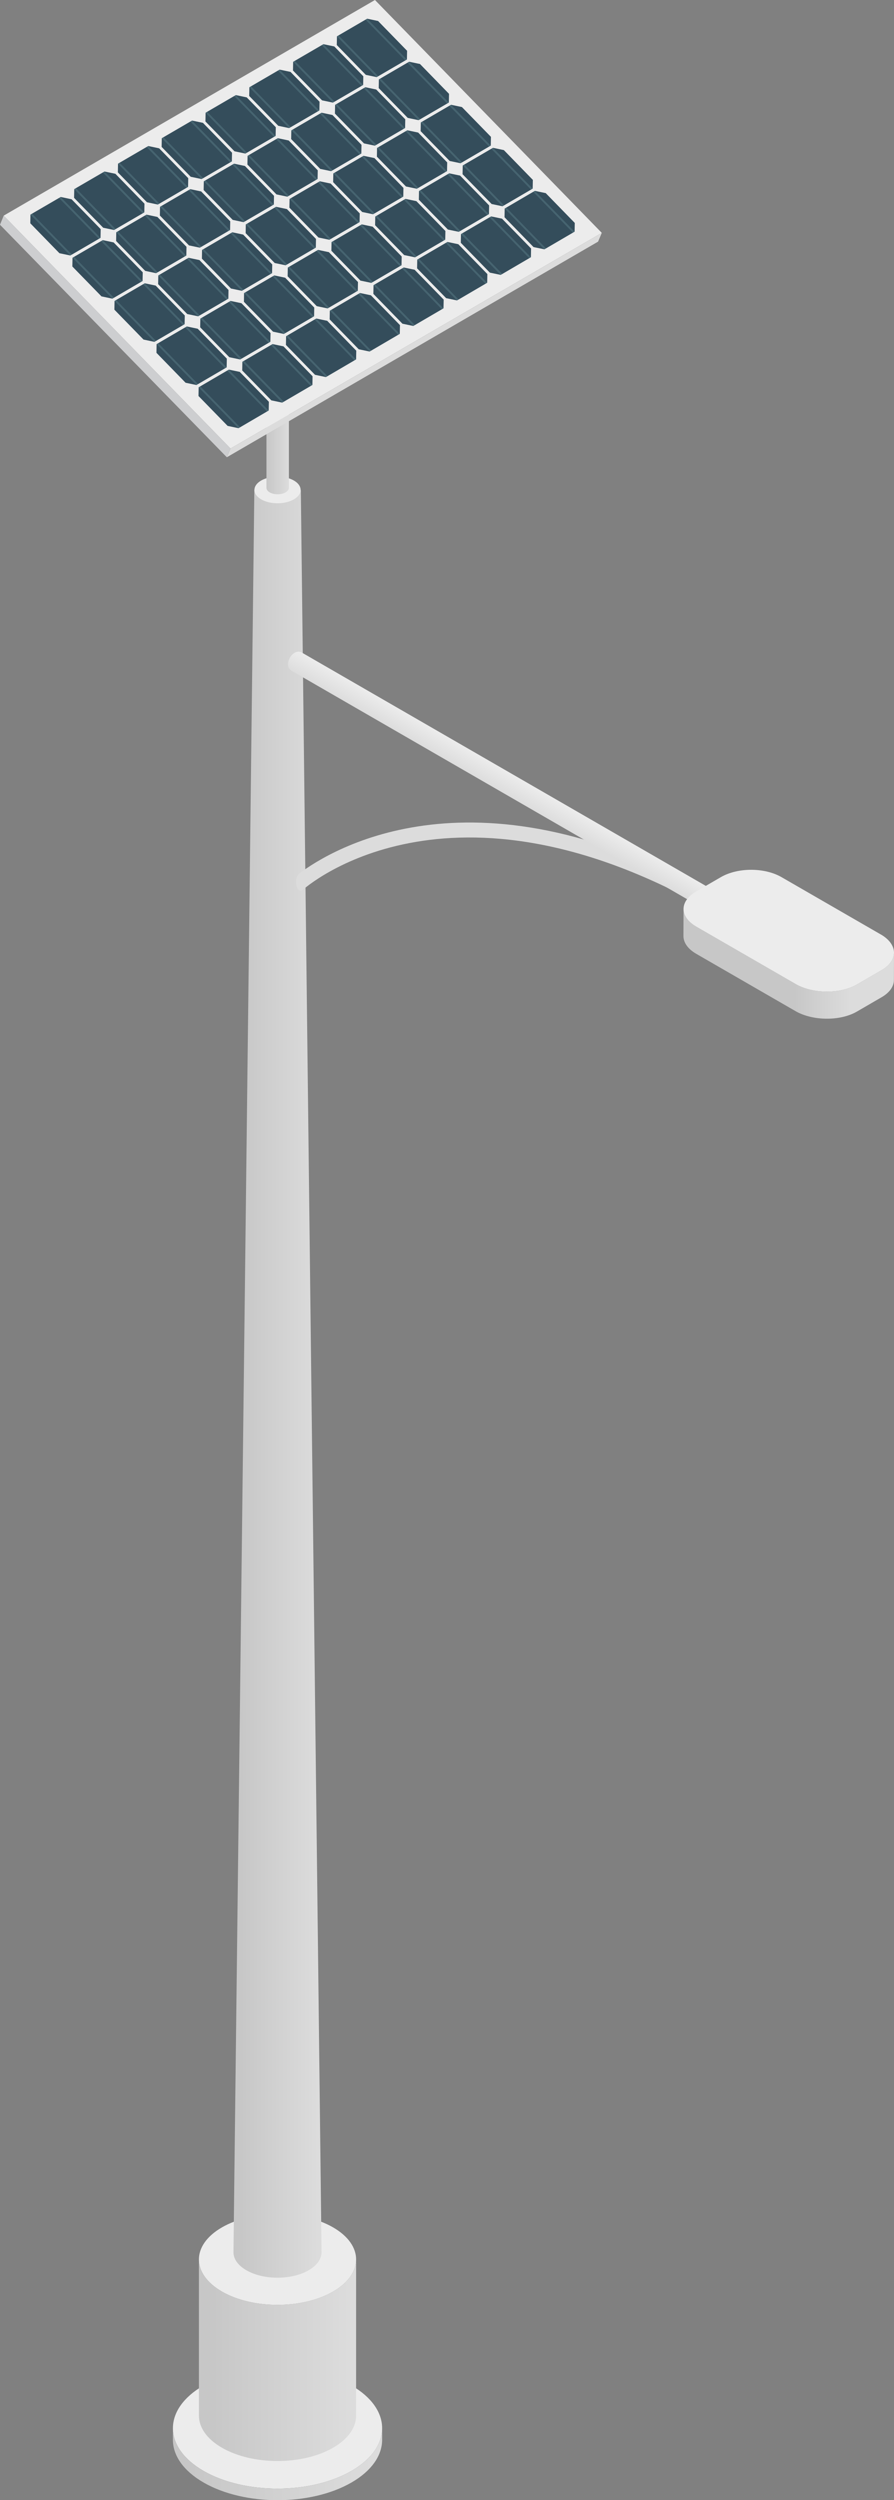 <?xml version="1.0" encoding="UTF-8"?>
<svg id="Layer_1" data-name="Layer 1" xmlns="http://www.w3.org/2000/svg" xmlns:xlink="http://www.w3.org/1999/xlink" viewBox="0 0 314.72 880.02">
  <rect x="0" y="0" width="314.72" height="880.02" fill="#808080" stroke="none"/>
  <defs>
    <style>
      .cls-1 {
        fill: url(#_Áåçûìÿííûé_ãðàäèåíò_60);
      }

      .cls-2 {
        fill: #cdced0;
      }

      .cls-3 {
        fill: url(#_Áåçûìÿííûé_ãðàäèåíò_56-3);
      }

      .cls-4 {
        fill: #344d5b;
      }

      .cls-5 {
        isolation: isolate;
      }

      .cls-6 {
        fill: url(#_Áåçûìÿííûé_ãðàäèåíò_56);
      }

      .cls-7 {
        fill: url(#_Áåçûìÿííûé_ãðàäèåíò_56-2);
      }

      .cls-8 {
        fill: url(#_Áåçûìÿííûé_ãðàäèåíò_56-5);
      }

      .cls-9 {
        fill: #dcdcdc;
      }

      .cls-10 {
        fill: url(#_Áåçûìÿííûé_ãðàäèåíò_56-4);
      }

      .cls-11 {
        fill: #8dbfc6;
        opacity: .2;
      }

      .cls-12 {
        fill: #ececec;
      }
    </style>
    <linearGradient id="_Áåçûìÿííûé_ãðàäèåíò_56" data-name="Áåçûìÿííûé ãðàäèåíò 56" x1="67.17" y1="867.25" x2="131.25" y2="867.25" gradientUnits="userSpaceOnUse">
      <stop offset="0" stop-color="#c7c7c7"/>
      <stop offset="1" stop-color="#dcdcdc"/>
    </linearGradient>
    <linearGradient id="_Áåçûìÿííûé_ãðàäèåíò_56-2" data-name="Áåçûìÿííûé ãðàäèåíò 56" x1="74.76" y1="830.7" x2="122.9" y2="830.7" xlink:href="#_Áåçûìÿííûé_ãðàäèåíò_56"/>
    <linearGradient id="_Áåçûìÿííûé_ãðàäèåíò_56-3" data-name="Áåçûìÿííûé ãðàäèåíò 56" x1="84.84" y1="487.04" x2="111.82" y2="487.04" xlink:href="#_Áåçûìÿííûé_ãðàäèåíò_56"/>
    <linearGradient id="_Áåçûìÿííûé_ãðàäèåíò_60" data-name="Áåçûìÿííûé ãðàäèåíò 60" x1="180.77" y1="272.86" x2="177.02" y2="279.36" gradientUnits="userSpaceOnUse">
      <stop offset="0" stop-color="#ececec"/>
      <stop offset="1" stop-color="#dcdcdc"/>
    </linearGradient>
    <linearGradient id="_Áåçûìÿííûé_ãðàäèåíò_56-4" data-name="Áåçûìÿííûé ãðàäèåíò 56" x1="279.59" y1="339.25" x2="299.47" y2="339.25" xlink:href="#_Áåçûìÿííûé_ãðàäèåíò_56"/>
    <linearGradient id="_Áåçûìÿííûé_ãðàäèåíò_56-5" data-name="Áåçûìÿííûé ãðàäèåíò 56" x1="93.8" y1="109.39" x2="101.69" y2="109.39" xlink:href="#_Áåçûìÿííûé_ãðàäèåíò_56"/>
  </defs>
  <g>
    <g>
      <g id="Axonometric_Cylinder" data-name="Axonometric Cylinder">
        <path id="Cylinder_face" data-name="Cylinder face" class="cls-12" d="M123.74,869.72c14.38-8.3,14.38-21.77,0-30.07-14.38-8.3-37.7-8.3-52.08,0-14.38,8.3-14.38,21.77,0,30.07,14.38,8.3,37.7,8.3,52.08,0Z"/>
        <path id="Cylinder_body" data-name="Cylinder body" class="cls-6" d="M60.87,854.49v4.08c-.09,5.51,3.51,11.03,10.79,15.23,14.38,8.3,37.7,8.3,52.08,0,7.1-4.1,10.7-9.46,10.78-14.84v-4.08c-.09,5.38-3.68,10.74-10.78,14.84-14.38,8.3-37.7,8.3-52.08,0-7.28-4.2-10.87-9.72-10.79-15.23Z"/>
      </g>
      <g id="Axonometric_Cylinder-2" data-name="Axonometric Cylinder">
        <path id="Cylinder_face-2" data-name="Cylinder face" class="cls-12" d="M117.26,806.59c10.81-6.24,10.81-16.35,0-22.59-10.81-6.24-28.33-6.24-39.13,0-10.81,6.24-10.81,16.35,0,22.59,10.81,6.24,28.33,6.24,39.13,0Z"/>
        <path id="Cylinder_body-2" data-name="Cylinder body" class="cls-7" d="M70.03,795.14v54.98c-.07,4.14,2.64,8.29,8.1,11.44,10.81,6.24,28.33,6.24,39.13,0,5.34-3.08,8.04-7.11,8.1-11.15v-54.99c-.06,4.04-2.76,8.07-8.1,11.15-10.81,6.24-28.33,6.24-39.13,0-5.47-3.16-8.17-7.31-8.1-11.44Z"/>
      </g>
      <g id="Axonometric_Cylinder-3" data-name="Axonometric Cylinder">
        <path class="cls-3" d="M89.54,172.37l-7.35,620.31c-.04,2.32,1.48,4.64,4.54,6.41,6.06,3.5,15.87,3.5,21.93,0,2.99-1.73,4.5-3.98,4.54-6.25l-7.29-620.31-16.36-.16Z"/>
        <path id="Cylinder_face-3" data-name="Cylinder face" class="cls-12" d="M103.45,175.77c3.18-1.83,3.18-4.81,0-6.64-3.18-1.83-8.33-1.83-11.5,0-3.18,1.83-3.18,4.81,0,6.64,3.18,1.83,8.33,1.83,11.5,0Z"/>
      </g>
    </g>
    <path class="cls-9" d="M253.92,316.58c-85.87-49.57-137.42-17.53-148.61-9.08-2.05,1.74-.97,7.27,1.3,5.71,.52-.44,51.16-46.08,144.69,7.93,.41,.24,.86,.35,1.31,.35,.9,0,1.78-.47,2.28-1.31,.72-1.26,.29-2.87-.97-3.6Z"/>
    <path class="cls-1" d="M252.75,322.2c-.62,0-1.26-.17-1.85-.5L102.63,236.09c-3.15-1.82,.38-8.27,3.69-6.36l148.27,85.62c1.74,1.01,2.32,3.27,1.33,5.01-.68,1.18-1.92,1.85-3.18,1.85Z"/>
    <g class="cls-5">
      <path class="cls-10" d="M310.4,341.44l-8.68,5.04c-5.95,3.46-15.65,3.31-21.64-.14l-34.94-20.17c-3.01-1.74-4.52-3.99-4.51-6.24l-.03,9.56c0,2.25,1.5,4.5,4.51,6.24l34.94,20.17c5.99,3.46,15.69,3.6,21.64,.14l8.68-5.04c2.9-1.68,4.32-3.87,4.32-6.08l.03-9.56c0,2.21-1.43,4.4-4.32,6.08Z"/>
      <path class="cls-12" d="M310.08,328.91c5.99,3.46,6.27,9.08,.32,12.54l-8.68,5.04c-5.95,3.46-15.65,3.32-21.64-.14l-34.94-20.17c-5.99-3.46-6.02-8.93-.07-12.39l8.68-5.04c5.95-3.46,15.4-3.46,21.39,0l34.94,20.17Z"/>
    </g>
  </g>
  <g id="Axonometric_Cylinder-4" data-name="Axonometric Cylinder">
    <path id="Cylinder_face-4" data-name="Cylinder face" class="cls-12" d="M100.54,46.43c1.54-.89,1.54-2.33,0-3.22-1.54-.89-4.04-.89-5.58,0-1.54,.89-1.54,2.33,0,3.22,1.54,.89,4.04,.89,5.58,0Z"/>
    <path id="Cylinder_body-3" data-name="Cylinder body" class="cls-8" d="M93.8,44.8v126.88c0,.59,.38,1.18,1.16,1.63,1.54,.89,4.04,.89,5.58,0,.76-.44,1.15-1.01,1.16-1.59V44.84c0,.58-.39,1.15-1.16,1.59-1.54,.89-4.04,.89-5.58,0-.78-.45-1.17-1.04-1.16-1.63Z"/>
  </g>
  <g class="cls-5">
    <polygon class="cls-12" points="1.3 75.9 132 0 211.85 81.97 81.15 157.87 1.3 75.9"/>
    <polygon class="cls-9" points="81.15 157.87 211.85 81.97 210.55 85.05 79.85 160.95 81.15 157.87"/>
    <polygon class="cls-2" points="1.3 75.9 81.15 157.87 79.85 160.95 0 79.11 1.3 75.9"/>
  </g>
  <g>
    <g>
      <polygon class="cls-4" points="202.28 81.55 202.34 78.47 192.12 67.98 188.29 67.18 177.67 73.4 177.61 76.47 187.83 86.97 191.66 87.76 202.28 81.55"/>
      <path class="cls-11" d="M202.28,81.55l-.59,.34-13.99-14.36,.59-.34,13.99,14.36Zm-10.62,6.22l.57-.33-13.99-14.37-.57,.33v.03l13.96,14.33h.03Z"/>
    </g>
    <g>
      <polygon class="cls-4" points="186.9 90.54 186.96 87.47 176.73 76.97 172.9 76.17 162.28 82.38 162.22 85.46 172.44 95.96 176.27 96.76 186.9 90.54"/>
      <path class="cls-11" d="M186.89,90.54l-.59,.34-13.99-14.37,.59-.34,13.99,14.37Zm-10.62,6.21l.57-.33-14-14.37-.57,.33v.03s13.96,14.34,13.96,14.34h.03Z"/>
    </g>
    <g>
      <polygon class="cls-4" points="171.51 99.53 171.57 96.46 161.34 85.96 157.51 85.16 146.89 91.37 146.83 94.45 157.06 104.95 160.89 105.75 171.51 99.53"/>
      <path class="cls-11" d="M171.51,99.54l-.59,.34-14-14.37,.59-.34,14,14.37Zm-10.62,6.22l.57-.33-14-14.38-.57,.33v.03l13.97,14.35h.03Z"/>
    </g>
    <g>
      <polygon class="cls-4" points="156.13 108.53 156.19 105.45 145.96 94.95 142.12 94.15 131.5 100.36 131.44 103.44 141.67 113.94 145.5 114.74 156.13 108.53"/>
      <path class="cls-11" d="M156.12,108.53l-.59,.34-14-14.38,.59-.34,14.01,14.38Zm-10.62,6.22l.57-.33-14.01-14.38-.57,.33v.03s13.98,14.35,13.98,14.35h.03Z"/>
    </g>
    <g>
      <polygon class="cls-4" points="140.74 117.52 140.8 114.44 130.57 103.94 126.73 103.13 116.11 109.35 116.05 112.42 126.29 122.94 130.12 123.74 140.74 117.52"/>
      <path class="cls-11" d="M140.74,117.52l-.59,.34-14.01-14.39,.59-.34,14.01,14.39Zm-10.62,6.21l.57-.33-14.01-14.39-.57,.33v.03s13.98,14.36,13.98,14.36h.03Z"/>
    </g>
    <g>
      <polygon class="cls-4" points="125.36 126.51 125.42 123.44 115.18 112.92 111.34 112.12 100.72 118.34 100.66 121.41 110.9 131.93 114.74 132.73 125.36 126.51"/>
      <path class="cls-11" d="M125.35,126.52l-.59,.34-14.02-14.39,.59-.34,14.02,14.39Zm-10.62,6.21l.57-.33-14.02-14.39-.57,.33v.03l13.99,14.36h.03Z"/>
    </g>
    <g>
      <polygon class="cls-4" points="109.98 135.51 110.03 132.43 99.79 121.91 95.95 121.11 85.33 127.32 85.27 130.4 95.52 140.92 99.35 141.72 109.98 135.51"/>
      <path class="cls-11" d="M109.97,135.51l-.59,.34-14.02-14.4,.59-.34,14.02,14.4Zm-10.62,6.22l.57-.33-14.03-14.4-.57,.33v.03s13.99,14.37,13.99,14.37h.03Z"/>
    </g>
    <g>
      <polygon class="cls-4" points="94.59 144.5 94.65 141.42 84.4 130.9 80.56 130.1 69.94 136.31 69.88 139.39 80.13 149.91 83.97 150.72 94.59 144.5"/>
      <path class="cls-11" d="M94.58,144.5l-.59,.34-14.03-14.4,.59-.34,14.03,14.4Zm-10.62,6.22l.57-.33-14.03-14.41-.57,.33v.03l14,14.37h.03Z"/>
    </g>
    <g>
      <polygon class="cls-4" points="187.52 66.4 187.58 63.32 177.37 52.83 173.54 52.03 162.9 58.24 162.84 61.32 173.07 71.81 176.9 72.61 187.52 66.4"/>
      <path class="cls-11" d="M187.52,66.4l-.59,.34-13.99-14.36,.59-.34,13.99,14.36Zm-10.62,6.21l.57-.33-13.99-14.37-.57,.33v.03l13.96,14.33h.03Z"/>
    </g>
    <g>
      <polygon class="cls-4" points="172.13 75.38 172.19 72.31 161.97 61.81 158.14 61.01 147.51 67.22 147.45 70.3 157.68 80.8 161.51 81.6 172.13 75.38"/>
      <path class="cls-11" d="M172.13,75.39l-.59,.34-13.99-14.37,.59-.34,13.99,14.37Zm-10.62,6.21l.57-.33-14-14.37-.57,.33v.03s13.96,14.34,13.96,14.34h.03Z"/>
    </g>
    <g>
      <polygon class="cls-4" points="156.74 84.37 156.8 81.3 146.58 70.8 142.74 70 132.11 76.21 132.05 79.28 142.28 89.78 146.12 90.58 156.74 84.37"/>
      <path class="cls-11" d="M156.74,84.37l-.59,.34-14-14.37,.59-.34,14,14.37Zm-10.62,6.21l.57-.33-14-14.38-.57,.33v.03l13.97,14.34h.03Z"/>
    </g>
    <g>
      <polygon class="cls-4" points="141.35 93.36 141.41 90.28 131.18 79.78 127.35 78.98 116.72 85.19 116.66 88.26 126.89 98.77 130.73 99.57 141.35 93.36"/>
      <path class="cls-11" d="M141.35,93.36l-.59,.34-14.01-14.38,.59-.34,14,14.38Zm-10.62,6.21l.57-.33-14.01-14.38-.57,.33v.03s13.98,14.35,13.98,14.35h.03Z"/>
    </g>
    <g>
      <polygon class="cls-4" points="125.96 102.35 126.02 99.27 115.78 88.76 111.95 87.96 101.32 94.17 101.26 97.25 111.5 107.76 115.34 108.56 125.96 102.35"/>
      <path class="cls-11" d="M125.96,102.35l-.59,.34-14.01-14.39,.59-.34,14.01,14.38Zm-10.62,6.21l.57-.33-14.01-14.39-.57,.33v.03s13.98,14.36,13.98,14.36h.03Z"/>
    </g>
    <g>
      <polygon class="cls-4" points="110.57 111.33 110.63 108.26 100.39 97.75 96.56 96.94 85.92 103.15 85.87 106.23 96.11 116.74 99.94 117.55 110.57 111.33"/>
      <path class="cls-11" d="M110.57,111.34l-.59,.34-14.02-14.39,.59-.34,14.02,14.39Zm-10.62,6.21l.57-.33-14.02-14.4-.57,.33v.03l13.99,14.36h.03Z"/>
    </g>
    <g>
      <polygon class="cls-4" points="95.18 120.32 95.24 117.24 85 106.73 81.16 105.92 70.53 112.13 70.47 115.21 80.72 125.73 84.55 126.53 95.18 120.32"/>
      <path class="cls-11" d="M95.18,120.32l-.59,.34-14.02-14.4,.59-.34,14.02,14.4Zm-10.62,6.21l.57-.33-14.03-14.4-.57,.33v.03s13.99,14.37,13.99,14.37h.03Z"/>
    </g>
    <g>
      <polygon class="cls-4" points="79.79 129.31 79.85 126.23 69.6 115.71 65.76 114.91 55.13 121.12 55.08 124.19 65.33 134.72 69.16 135.52 79.79 129.31"/>
      <path class="cls-11" d="M79.79,129.31l-.59,.34-14.03-14.4,.59-.34,14.03,14.4Zm-10.62,6.21l.57-.33-14.03-14.41-.57,.33v.03l14,14.37h.03Z"/>
    </g>
    <g>
      <polygon class="cls-4" points="172.77 51.25 172.83 48.17 162.61 37.68 158.78 36.88 148.14 43.09 148.08 46.16 158.3 56.66 162.13 57.46 172.77 51.25"/>
      <path class="cls-11" d="M172.76,51.25l-.59,.34-13.99-14.36,.59-.34,13.99,14.36Zm-10.63,6.21l.57-.33-13.99-14.37-.57,.33v.03s13.96,14.33,13.96,14.33h.03Z"/>
    </g>
    <g>
      <polygon class="cls-4" points="157.37 60.23 157.43 57.16 147.21 46.66 143.38 45.86 132.74 52.07 132.68 55.14 142.91 65.64 146.74 66.44 157.37 60.23"/>
      <path class="cls-11" d="M157.36,60.23l-.59,.34-13.99-14.37,.59-.34,13.99,14.37Zm-10.63,6.21l.57-.33-14-14.37-.57,.33v.03l13.97,14.34h.03Z"/>
    </g>
    <g>
      <polygon class="cls-4" points="141.97 69.21 142.03 66.14 131.81 55.64 127.97 54.84 117.34 61.04 117.28 64.11 127.51 74.62 131.34 75.42 141.97 69.21"/>
      <path class="cls-11" d="M141.97,69.21l-.59,.34-14-14.37,.59-.34,14,14.37Zm-10.63,6.21l.57-.33-14-14.38-.57,.33v.03l13.97,14.35h.03Z"/>
    </g>
    <g>
      <polygon class="cls-4" points="126.58 78.19 126.64 75.12 116.41 64.61 112.57 63.81 101.94 70.02 101.88 73.09 112.11 83.6 115.95 84.4 126.58 78.19"/>
      <path class="cls-11" d="M126.57,78.19l-.59,.34-14.01-14.38,.59-.34,14.01,14.38Zm-10.63,6.21l.57-.33-14.01-14.38-.57,.33v.03l13.98,14.35h.03Z"/>
    </g>
    <g>
      <polygon class="cls-4" points="111.18 87.17 111.24 84.1 101 73.59 97.17 72.79 86.53 78.99 86.48 82.07 96.71 92.58 100.55 93.38 111.18 87.17"/>
      <path class="cls-11" d="M111.17,87.18l-.59,.34-14.01-14.39,.59-.34,14.01,14.39Zm-10.63,6.21l.57-.33-14.01-14.39-.57,.33v.03l13.98,14.36h.03Z"/>
    </g>
    <g>
      <polygon class="cls-4" points="95.78 96.15 95.84 93.08 85.6 82.57 81.77 81.76 71.13 87.97 71.08 91.04 81.32 101.56 85.15 102.36 95.78 96.15"/>
      <path class="cls-11" d="M95.78,96.16l-.59,.34-14.02-14.39,.59-.34,14.02,14.39Zm-10.63,6.21l.57-.33-14.02-14.39-.57,.33v.03l13.99,14.36h.03Z"/>
    </g>
    <g>
      <polygon class="cls-4" points="80.39 105.14 80.44 102.06 70.2 91.54 66.37 90.74 55.73 96.94 55.67 100.02 65.92 110.54 69.76 111.34 80.39 105.14"/>
      <path class="cls-11" d="M80.38,105.14l-.59,.34-14.02-14.4,.59-.34,14.02,14.4Zm-10.63,6.21l.57-.33-14.03-14.4-.57,.33v.03l13.99,14.37h.03Z"/>
    </g>
    <g>
      <polygon class="cls-4" points="64.99 114.12 65.05 111.04 54.8 100.52 50.96 99.71 40.33 105.92 40.27 109 50.52 119.52 54.36 120.33 64.99 114.12"/>
      <path class="cls-11" d="M64.99,114.12l-.59,.34-14.03-14.4,.59-.34,14.03,14.4Zm-10.62,6.21l.57-.33-14.03-14.41-.57,.33v.03s14,14.37,14,14.37h.03Z"/>
    </g>
    <g>
      <polygon class="cls-4" points="158.01 36.1 158.07 33.03 147.85 22.53 144.02 21.73 133.38 27.94 133.32 31.01 143.54 41.5 147.37 42.3 158.01 36.1"/>
      <path class="cls-11" d="M158,36.1l-.59,.34-13.99-14.36,.59-.34,13.99,14.36Zm-10.63,6.2l.57-.33-13.99-14.37-.57,.33v.03l13.96,14.33h.03Z"/>
    </g>
    <g>
      <polygon class="cls-4" points="142.61 45.07 142.67 42 132.44 31.51 128.61 30.7 117.97 36.9 117.91 39.98 128.14 50.48 131.97 51.28 142.61 45.07"/>
      <path class="cls-11" d="M142.6,45.08l-.59,.34-13.99-14.37,.59-.34,13.99,14.37Zm-10.63,6.2l.57-.33-14-14.37-.57,.33v.03l13.97,14.34h.03Z"/>
    </g>
    <g>
      <polygon class="cls-4" points="127.2 54.05 127.26 50.98 117.04 40.48 113.2 39.67 102.56 45.88 102.5 48.95 112.73 59.45 116.57 60.25 127.2 54.05"/>
      <path class="cls-11" d="M127.2,54.05l-.59,.34-14-14.37,.59-.34,14,14.37Zm-10.63,6.2l.57-.33-14-14.38-.57,.33v.03l13.97,14.35h.03Z"/>
    </g>
    <g>
      <polygon class="cls-4" points="111.8 63.02 111.86 59.95 101.63 49.45 97.8 48.64 87.16 54.84 87.1 57.92 97.33 68.43 101.17 69.23 111.8 63.02"/>
      <path class="cls-11" d="M111.8,63.03l-.59,.34-14.01-14.38,.59-.34,14.01,14.38Zm-10.63,6.2l.57-.33-14.01-14.38-.57,.33v.03s13.98,14.35,13.98,14.35h.03Z"/>
    </g>
    <g>
      <polygon class="cls-4" points="96.4 72 96.46 68.92 86.22 58.42 82.39 57.61 71.75 63.81 71.69 66.89 81.93 77.4 85.76 78.2 96.4 72"/>
      <path class="cls-11" d="M96.39,72l-.59,.34-14.01-14.39,.59-.34,14.01,14.39Zm-10.63,6.2l.57-.33-14.01-14.39-.57,.33v.03s13.98,14.36,13.98,14.36h.03Z"/>
    </g>
    <g>
      <polygon class="cls-4" points="81 80.97 81.05 77.9 70.82 67.39 66.98 66.58 56.34 72.78 56.28 75.86 66.53 86.38 70.36 87.18 81 80.97"/>
      <path class="cls-11" d="M80.99,80.98l-.59,.34-14.02-14.39,.59-.34,14.02,14.39Zm-10.63,6.2l.57-.33-14.02-14.39-.57,.33v.03l13.99,14.36h.03Z"/>
    </g>
    <g>
      <polygon class="cls-4" points="65.6 89.95 65.65 86.87 55.41 76.36 51.57 75.55 40.93 81.75 40.88 84.83 51.12 95.35 54.96 96.16 65.6 89.95"/>
      <path class="cls-11" d="M65.59,89.95l-.59,.34-14.02-14.4,.59-.34,14.02,14.4Zm-10.63,6.2l.57-.33-14.03-14.4-.57,.33v.03l13.99,14.37h.03Z"/>
    </g>
    <g>
      <polygon class="cls-4" points="50.19 98.92 50.25 95.85 40 85.33 36.17 84.52 25.53 90.72 25.47 93.8 35.72 104.32 39.56 105.13 50.19 98.92"/>
      <path class="cls-11" d="M50.19,98.93l-.59,.34-14.03-14.4,.59-.34,14.03,14.4Zm-10.63,6.2l.57-.33-14.03-14.41-.57,.33v.03l14,14.37h.03Z"/>
    </g>
    <g>
      <polygon class="cls-4" points="143.25 20.95 143.31 17.88 133.09 7.39 129.26 6.58 118.62 12.78 118.56 15.85 128.78 26.35 132.61 27.15 143.25 20.95"/>
      <path class="cls-11" d="M143.24,20.95l-.59,.34-13.99-14.36,.59-.34,13.99,14.36Zm-10.63,6.2l.57-.33-13.99-14.37-.57,.33v.03s13.96,14.33,13.96,14.33h.03Z"/>
    </g>
    <g>
      <polygon class="cls-4" points="127.84 29.92 127.9 26.85 117.68 16.35 113.85 15.55 103.2 21.75 103.14 24.82 113.37 35.32 117.2 36.12 127.84 29.92"/>
      <path class="cls-11" d="M127.84,29.92l-.59,.34-13.99-14.37,.59-.34,13.99,14.37Zm-10.63,6.2l.57-.33-14-14.37-.57,.33v.03l13.96,14.34h.03Z"/>
    </g>
    <g>
      <polygon class="cls-4" points="112.43 38.89 112.49 35.81 102.27 25.31 98.43 24.51 87.79 30.71 87.73 33.78 97.96 44.28 101.79 45.09 112.43 38.89"/>
      <path class="cls-11" d="M112.43,38.89l-.59,.34-14-14.37,.59-.34,14,14.37Zm-10.63,6.2l.57-.33-14-14.38-.57,.33v.03s13.97,14.34,13.97,14.34h.03Z"/>
    </g>
    <g>
      <polygon class="cls-4" points="97.03 47.85 97.09 44.78 86.86 34.28 83.02 33.47 72.38 39.67 72.32 42.75 82.55 53.25 86.39 54.06 97.03 47.85"/>
      <path class="cls-11" d="M97.02,47.86l-.59,.34-14.01-14.38,.59-.34,14.01,14.38Zm-10.63,6.2l.57-.33-14.01-14.38-.57,.33v.03l13.98,14.35h.03Z"/>
    </g>
    <g>
      <polygon class="cls-4" points="81.62 56.82 81.68 53.75 71.44 43.24 67.61 42.44 56.96 48.64 56.9 51.71 67.14 62.22 70.98 63.03 81.62 56.82"/>
      <path class="cls-11" d="M81.61,56.83l-.59,.34-14.01-14.39,.59-.34,14.01,14.38Zm-10.63,6.2l.57-.33-14.01-14.39-.57,.33v.03l13.98,14.36h.03Z"/>
    </g>
    <g>
      <polygon class="cls-4" points="66.21 65.79 66.27 62.72 56.03 52.21 52.19 51.4 41.55 57.6 41.49 60.67 51.73 71.19 55.57 72 66.21 65.79"/>
      <path class="cls-11" d="M66.2,65.8l-.59,.34-14.02-14.39,.59-.34,14.02,14.39Zm-10.63,6.2l.57-.33-14.02-14.39-.57,.33v.03s13.99,14.36,13.99,14.36h.03Z"/>
    </g>
    <g>
      <polygon class="cls-4" points="50.8 74.76 50.86 71.69 40.62 61.17 36.78 60.37 26.14 66.56 26.08 69.64 36.33 80.16 40.16 80.96 50.8 74.76"/>
      <path class="cls-11" d="M50.8,74.77l-.59,.34-14.02-14.4,.59-.34,14.02,14.4Zm-10.63,6.2l.57-.33-14.03-14.4-.57,.33v.03l13.99,14.37h.03Z"/>
    </g>
    <g>
      <polygon class="cls-4" points="35.39 83.73 35.45 80.66 25.2 70.14 21.37 69.33 10.72 75.53 10.67 78.6 20.92 89.13 24.75 89.93 35.39 83.73"/>
      <path class="cls-11" d="M35.39,83.74l-.59,.34-14.03-14.4,.59-.34,14.03,14.4Zm-10.63,6.2l.57-.33-14.03-14.41-.57,.33v.03s14,14.37,14,14.37h.03Z"/>
    </g>
  </g>
</svg>